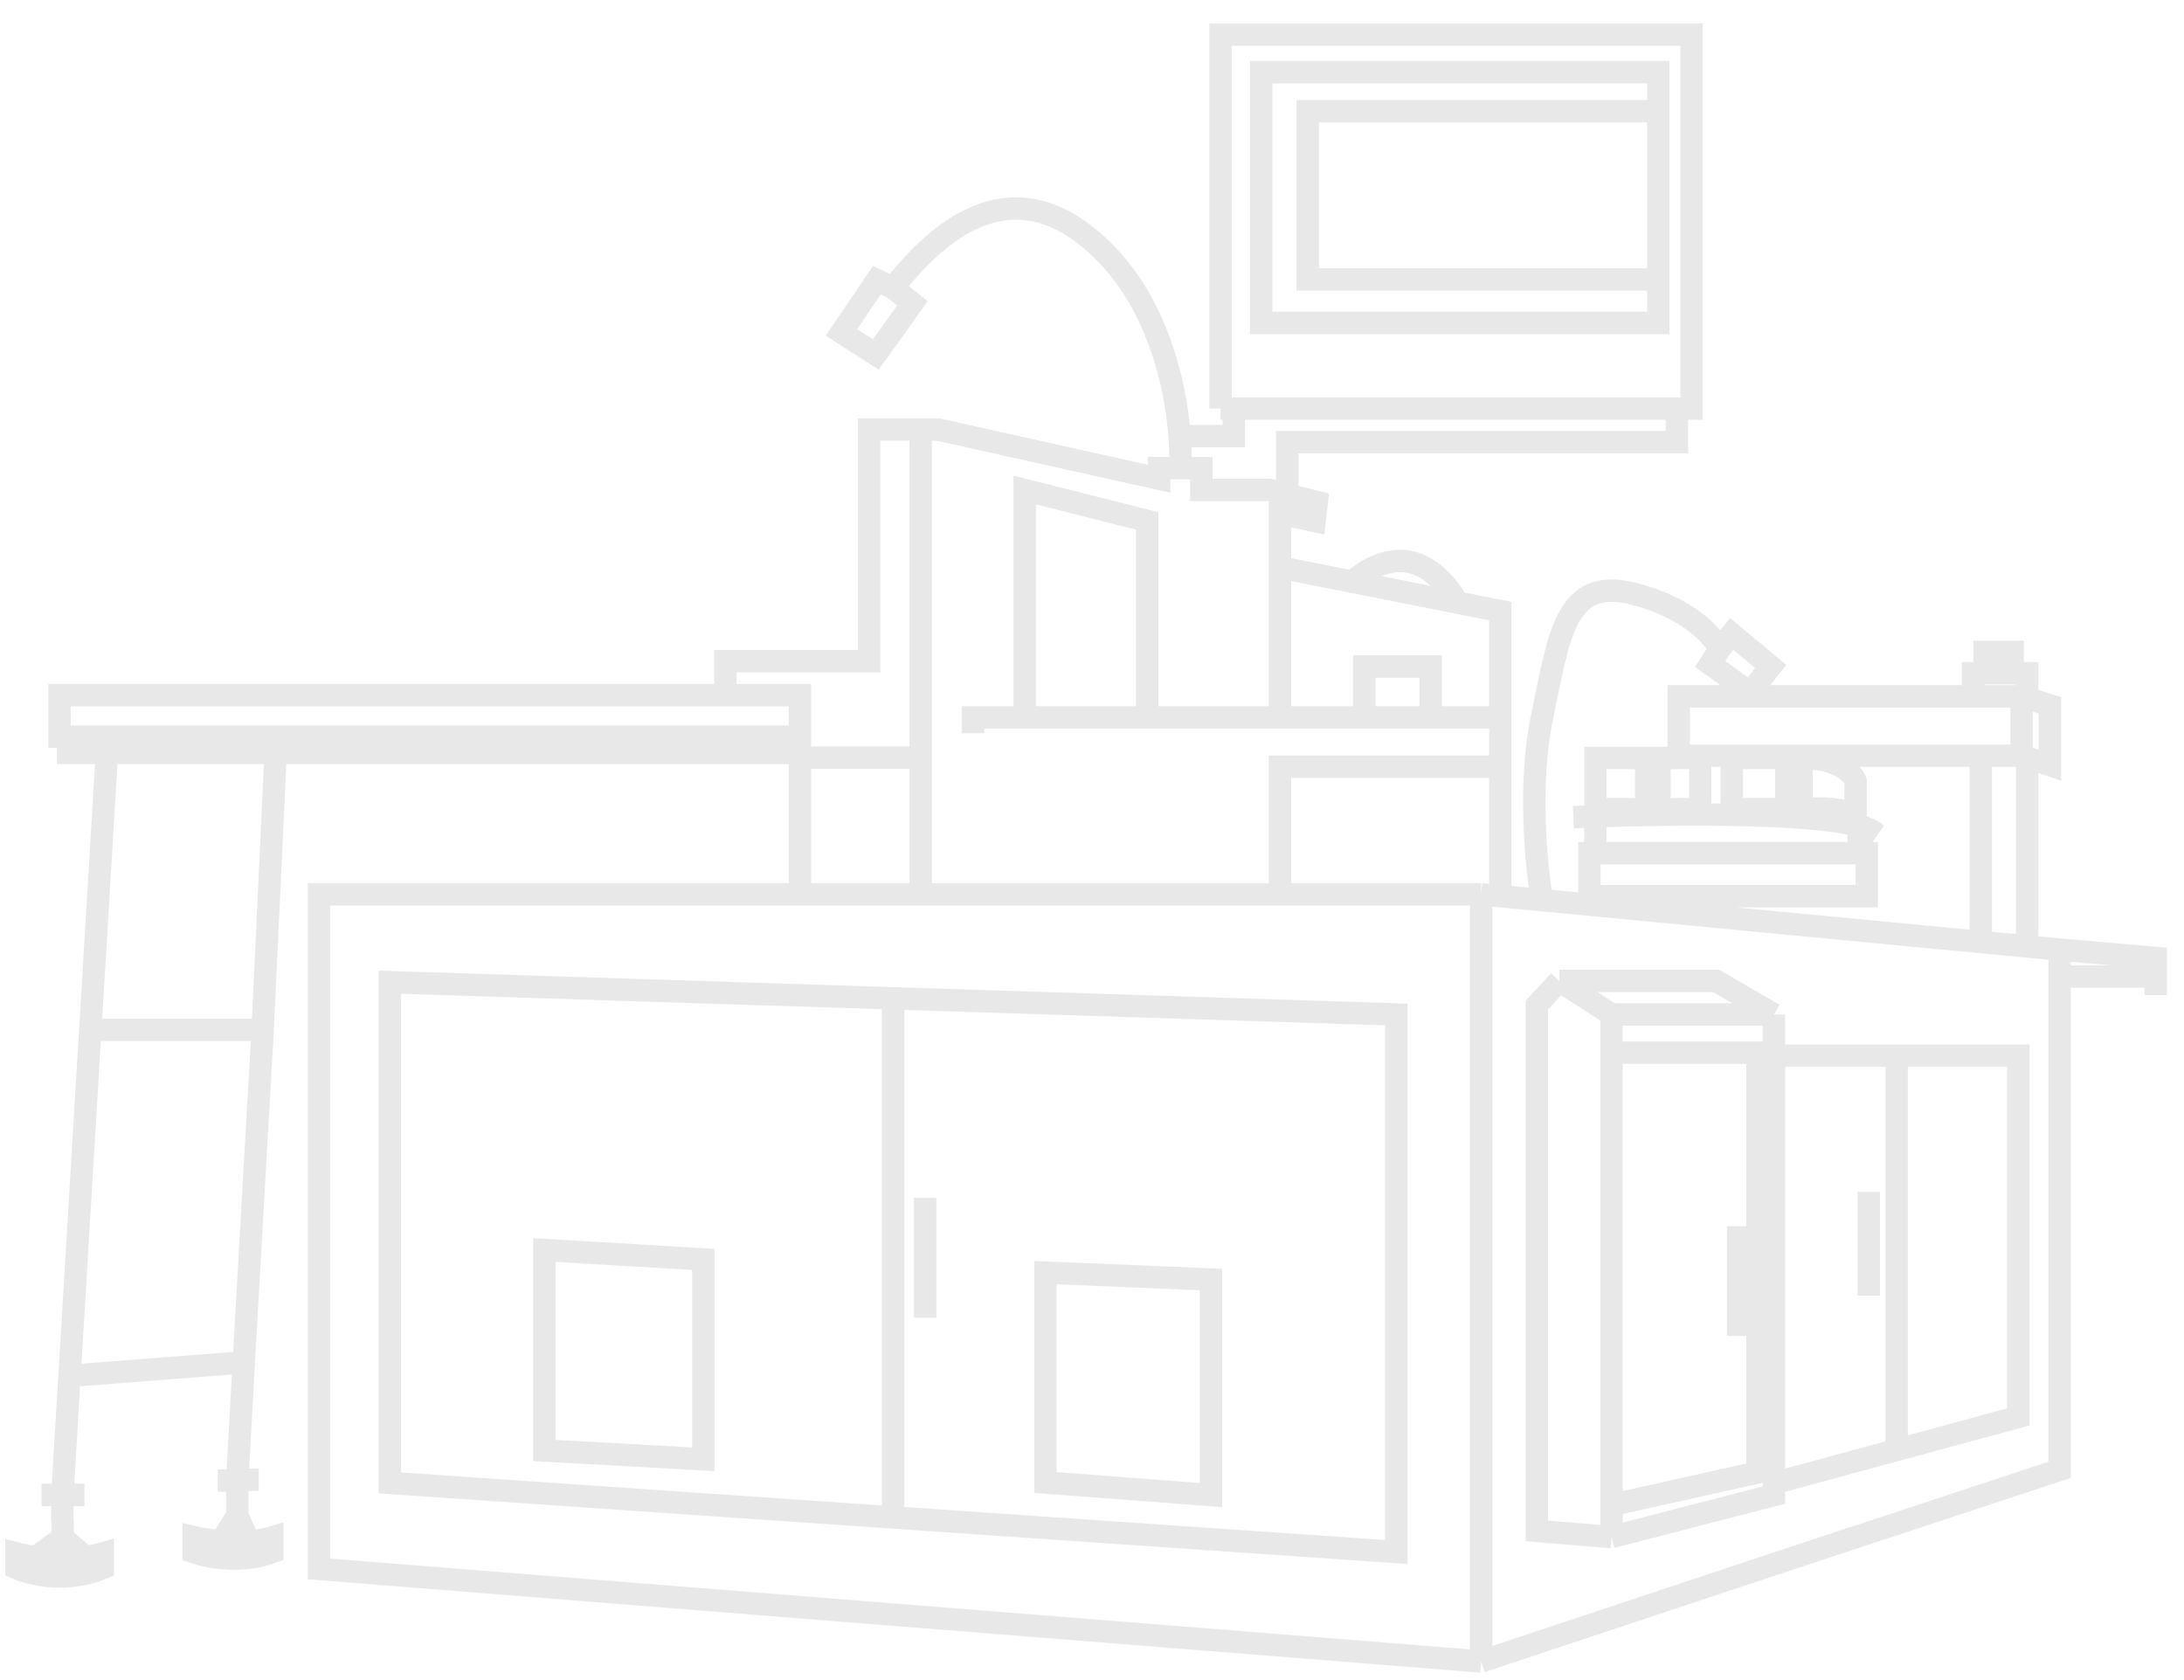 <?xml version="1.0" encoding="UTF-8"?> <svg xmlns="http://www.w3.org/2000/svg" width="78" height="60" viewBox="0 0 78 60" fill="none"><path d="M52.898 31.94V59.336M52.898 31.94L53.582 32.005M52.898 31.94H45.713M52.898 59.336L46.68 58.84L11.392 56.03V31.94H28.569M52.898 59.336L55.816 58.366L63.278 55.886L73.556 52.493V34.874M73.556 33.911L76.988 34.212V34.874M73.556 33.911V34.874M73.556 33.911L72.398 33.8M55.689 35.03L54.888 35.897V54.673L57.556 54.893M55.689 35.03L57.556 36.23M55.689 35.03H61.289L63.355 36.23M57.556 36.23H63.355M57.556 36.23V37.595M57.556 54.893L63.355 53.393V52.971M57.556 54.893V53.75M63.355 36.23V37.702M57.556 37.595H62.769V52.584L57.556 53.75M57.556 37.595V53.75M63.355 52.971L67.738 51.781M63.355 52.971V37.702M67.738 37.702H72.083V50.602L67.738 51.781M67.738 37.702V51.781M67.738 37.702H63.355M66.742 42.562V46.269M62.076 43.791V47.706M76.988 35.536V34.874M76.988 34.874H73.556M31.896 35.654L13.921 35.077V52.958L31.896 54.192M31.896 35.654L49.87 36.23V55.426L31.896 54.192M31.896 35.654V54.192M33.042 42.778V47.063M53.582 32.005V27.382M53.582 32.005L55.07 32.147M45.713 20.264V25.62M45.713 20.264V18.345L46.95 18.605L47.028 17.929L45.971 17.66M45.713 20.264L48.304 20.777M45.713 31.94V27.382H53.582M45.713 31.94H32.882M53.582 27.382V26.67V25.62M34.754 26.185V25.62H35.968H36.596M25.905 24.826V23.612H31.039V15.34H32.882M25.905 24.826H28.569V26.307M25.905 24.826H2.125V26.307H2.436M28.569 31.94H32.882M28.569 31.94V27.057M32.882 15.34H33.506L41.398 17.099V16.718H42.151M32.882 15.34V27.057M32.882 31.94V27.057M28.569 27.057H32.882M28.569 27.057V26.888M40.971 25.62H46.843H48.724M40.971 25.62V18.605L36.596 17.498V25.62M40.971 25.62H36.596M42.151 16.718H42.904V17.498H45.335L45.971 17.66M42.151 16.718C42.228 15.145 41.804 11.409 39.489 9.051C36.596 6.104 33.965 7.633 31.896 10.282M31.896 10.282L32.586 10.831L31.278 12.661L30.051 11.874L31.319 10.004L31.896 10.282ZM48.304 20.777C48.608 20.472 49.436 19.902 50.318 20.063C51.2 20.224 51.839 21.101 52.049 21.52M48.304 20.777L52.049 21.52M52.049 21.52L53.582 21.823V25.62M55.07 32.147C54.864 30.961 54.575 27.994 55.07 25.62C55.689 22.651 55.9 20.585 58.344 21.204C60.3 21.7 61.206 22.732 61.414 23.187M55.07 32.147L70.74 33.642M61.414 23.187L61.847 22.639L63.241 23.802L62.501 24.734L61.078 23.715L61.414 23.187ZM72.2 26.988V24.867M72.2 26.988L72.398 27.054M72.2 26.988H70.74M72.2 24.867H70.467M72.2 24.867L72.398 24.931M72.398 27.054L73.213 27.326V25.19L72.398 24.931M72.398 27.054V33.8M72.398 33.8L70.74 33.642M70.74 26.988H59.954V24.867H70.467M70.74 26.988V33.642M70.467 24.867V24.043H70.876M72.398 24.931V24.043H71.881M70.876 24.043V23.285H71.881V24.043M70.876 24.043H71.881M56.193 29.185C56.437 29.174 56.7 29.163 56.979 29.153M66.378 29.487C66.676 29.567 66.891 29.661 67 29.771L66.378 29.487ZM66.378 29.487V30.471M66.378 29.487C64.614 29.017 59.931 29.047 56.979 29.153M66.378 30.471H66.671V32.005H56.764V30.471H56.979M66.378 30.471H56.979M56.979 29.153V30.471M43.592 14.591V1.236H60.413V14.591H59.89M43.592 14.591H44.064V15.575H42.306M43.592 14.591H59.89M59.227 9.979V11.534H45.042V2.578H59.227V3.972M59.227 9.979H46.705V3.972H59.227M59.227 9.979V3.972M45.971 17.66V15.789H59.89V14.591M28.569 26.307H2.436M28.569 26.307V26.888M2.436 26.307V26.888H3.156H3.818M28.569 26.888H11.238H10.541H9.844M1.483 53.386H2.227M2.227 53.386H3.016M2.227 53.386L3.818 26.888M2.227 53.386V54.319M8.706 48.653L8.475 52.843H9.242M8.706 48.653L2.482 49.136M8.706 48.653L9.38 36.781M9.844 26.888L9.38 36.781M9.844 26.888H4.479H3.818M9.38 36.781H3.224M2.239 54.319V54.913M2.239 55.431V54.913M1.277 55.609C1.052 55.579 0.822 55.537 0.59 55.479V56.003C1.083 56.227 2.39 56.541 3.67 56.003V55.479C3.529 55.521 3.315 55.567 3.049 55.603M1.277 55.609L2.239 54.913M1.277 55.609C1.955 55.697 2.583 55.667 3.049 55.603M2.239 54.913L3.049 55.603M8.475 55.058V54.124M7.898 55.05C7.707 55.024 7.111 54.954 6.913 54.904V55.431C7.382 55.607 8.601 55.852 9.727 55.431V54.904C9.555 54.956 9.262 55.017 8.893 55.05M7.898 55.05L8.475 54.124M7.898 55.05C8.416 55.123 8.498 55.086 8.893 55.05M8.475 54.124V52.877H7.777M8.475 54.124L8.893 55.05M53.582 25.62H51.093M48.724 25.62V23.802H51.093V25.62M48.724 25.62H51.093M37.338 52.944L43.249 53.393V46.508V45.696L37.338 45.449V52.944ZM19.441 51.8L25.118 52.114V44.978L19.441 44.641V51.8ZM56.979 27.069V28.899H58.794V27.069H56.979ZM59.266 27.069H60.724V28.899H59.266V27.069ZM63.798 27.069V28.899H61.847V27.069H63.798ZM64.341 27.069V28.899C64.851 28.847 65.951 28.83 66.271 29.185V27.898C66.18 27.622 65.668 27.069 64.341 27.069Z" stroke="#E8E8E8" stroke-width="0.8"></path></svg> 